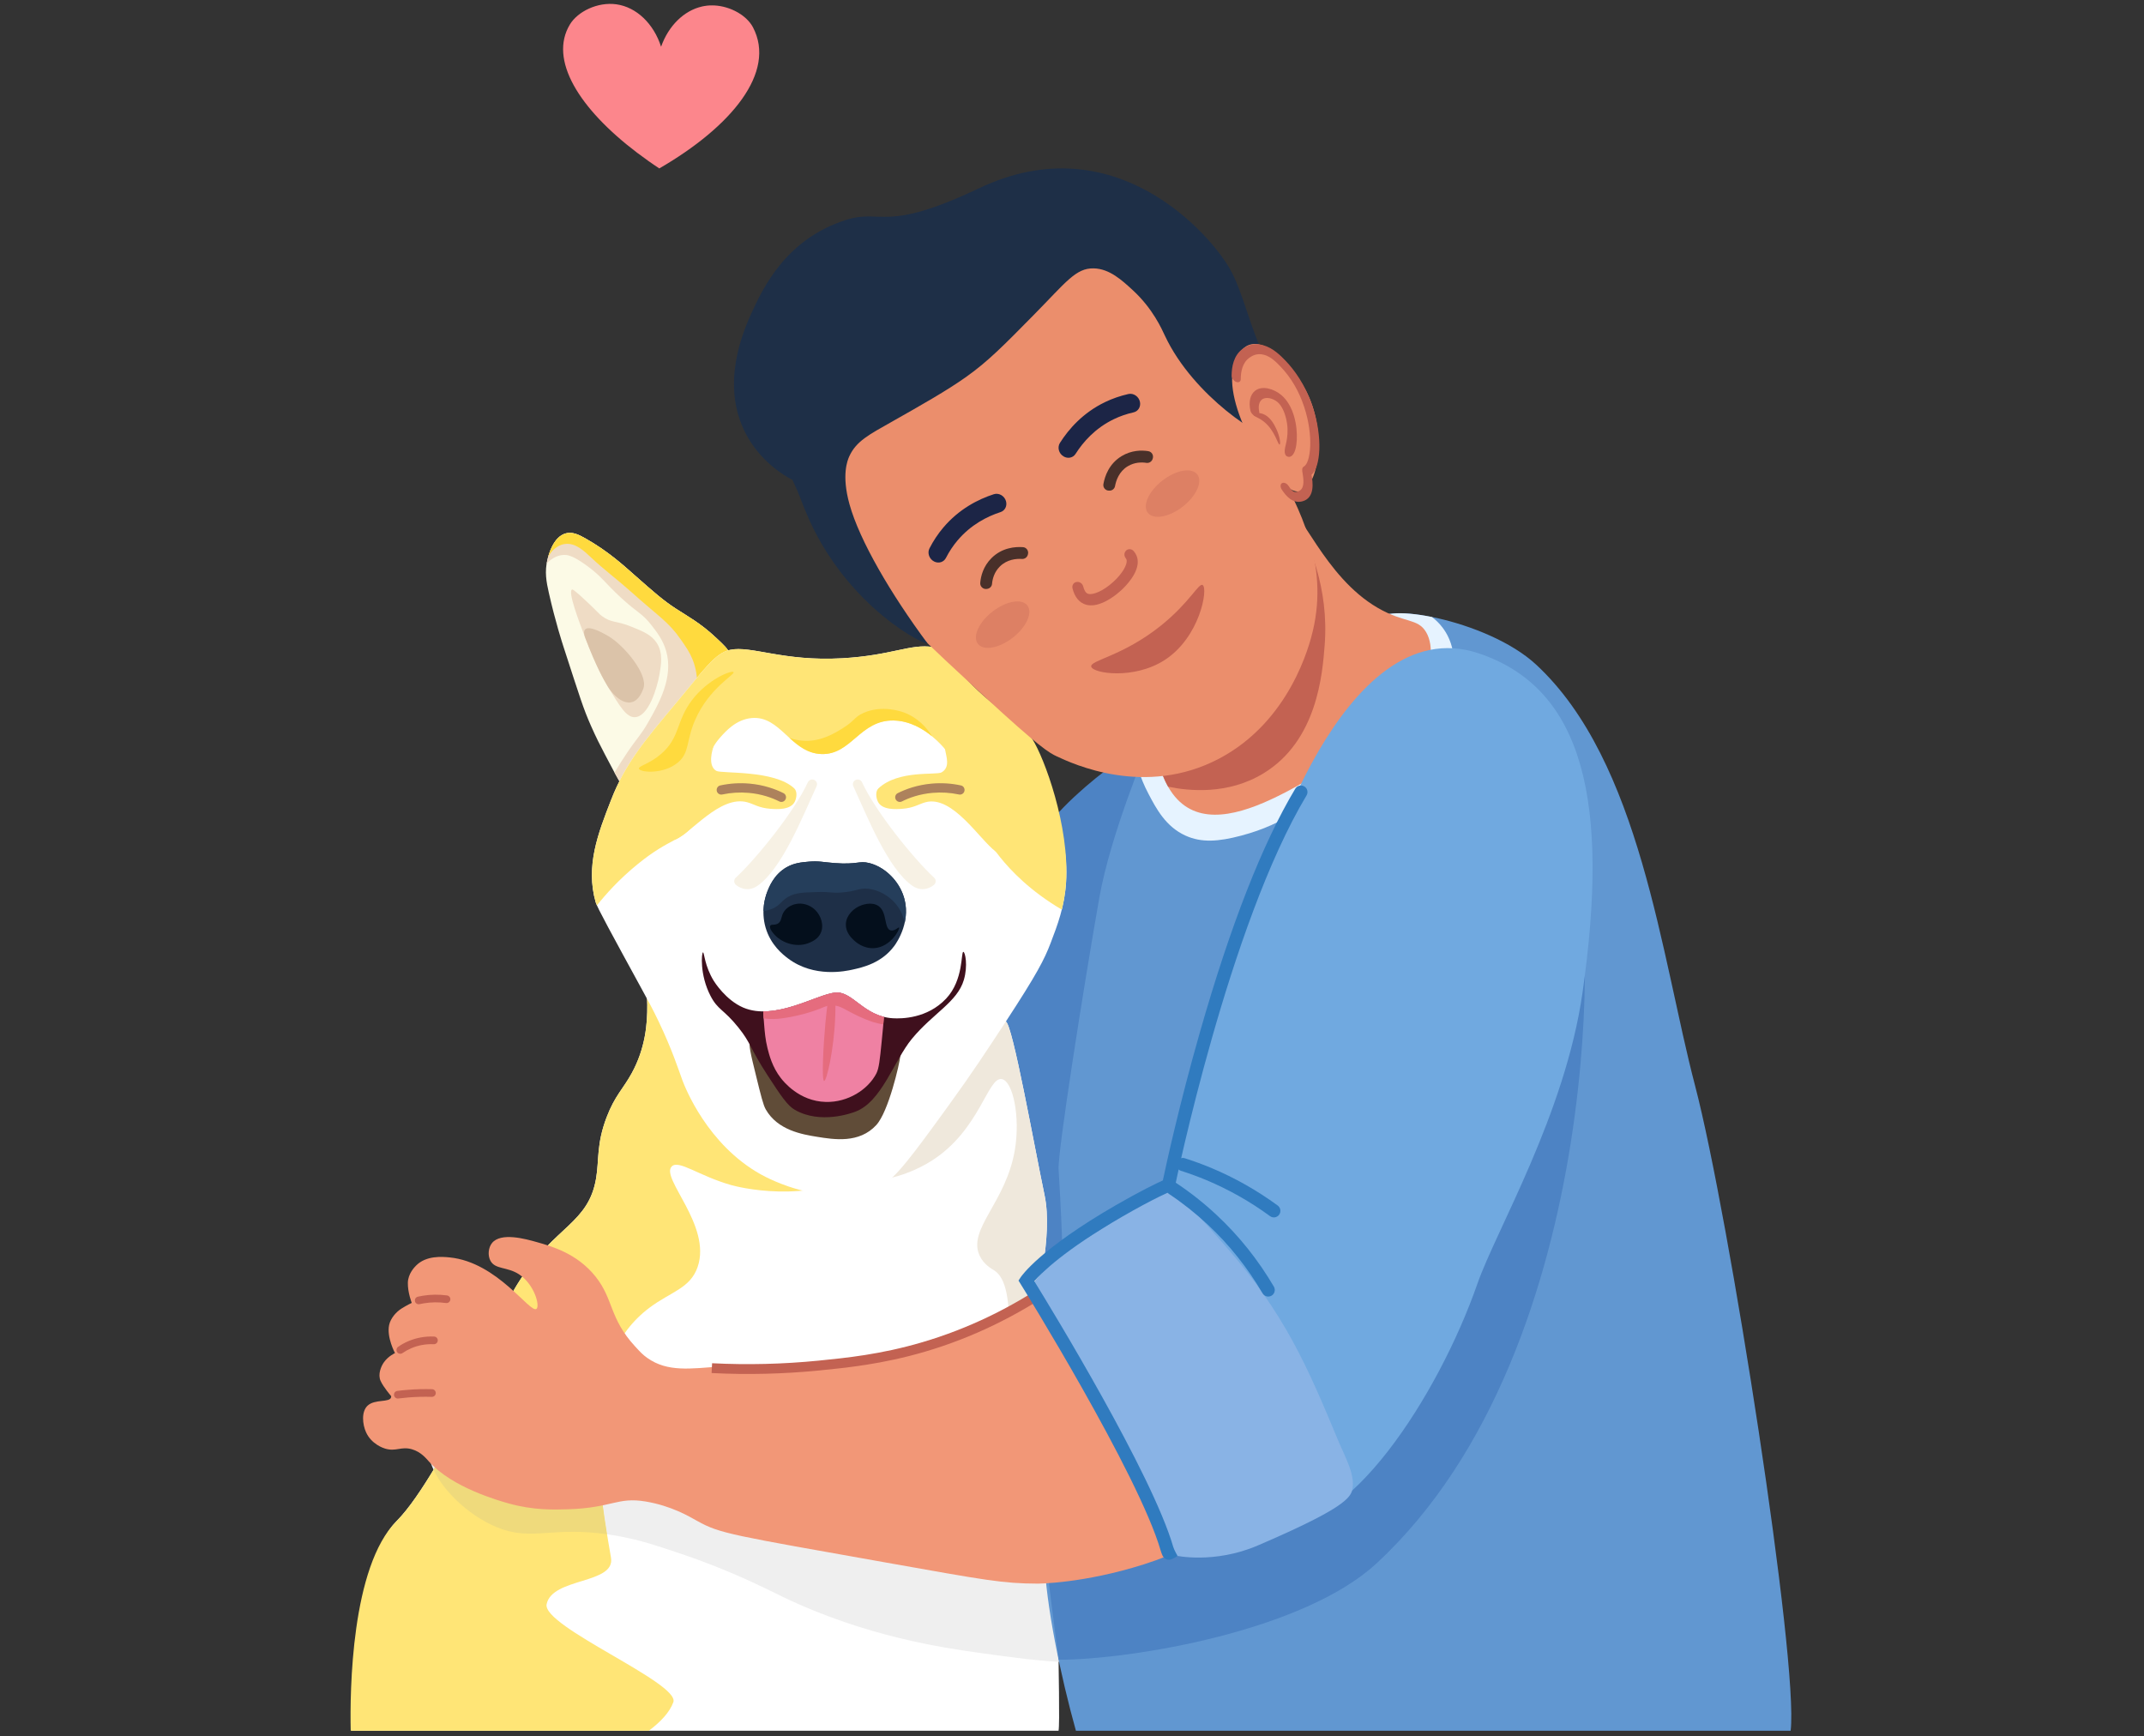 <svg xmlns="http://www.w3.org/2000/svg" xmlns:xlink="http://www.w3.org/1999/xlink" width="368" viewBox="0 0 276 223.5" height="298" preserveAspectRatio="xMidYMid meet"><rect x="0" y="0" width="276" height="223.5" fill="#333333" stroke="none"/><defs><clipPath id="8ea5f7ff0a"><path d="M 45.035 125 L 137 125 L 137 223 L 45.035 223 Z M 45.035 125 "></path></clipPath><clipPath id="45a7d3a3bb"><path d="M 45.035 125 L 121 125 L 121 223 L 45.035 223 Z M 45.035 125 "></path></clipPath><clipPath id="185722bcd6"><path d="M 134.238 78.844 L 230.598 78.844 L 230.598 222.773 L 134.238 222.773 Z M 134.238 78.844 "></path></clipPath></defs><g id="a54f3267b1"><path style=" stroke:none;fill-rule:nonzero;fill:#4d83c4;fill-opacity:1;" d="M 150.477 96.688 C 146.84 94.898 140.848 100.266 138.836 102.07 C 131.957 108.23 126.426 117.285 119.676 142.258 C 112.484 168.859 114.676 173.703 116.809 176.348 C 120.359 180.75 127.223 183.379 133.285 182.09 C 157.625 176.914 154.48 111.707 153.344 102.609 C 153.043 100.203 152.375 97.617 150.477 96.688 "></path><g clip-rule="nonzero" clip-path="url(#8ea5f7ff0a)"><path style=" stroke:none;fill-rule:nonzero;fill:#ffffff;fill-opacity:1;" d="M 136.551 191.336 C 136.871 189.344 128.195 186.246 129.988 180.906 C 132.082 174.656 133.129 171.48 133.23 168.992 C 133.297 167.312 135.598 159.203 134.469 153.848 C 133.09 147.285 130.367 131.926 129.484 131.488 C 127.145 130.324 123.527 136.027 119.344 141.73 C 115.441 147.055 111.043 152.379 106.738 152.117 C 93.754 151.32 86.066 124.336 83.496 125.125 C 82.434 125.449 84.82 131.742 81.332 138.121 C 80.219 140.16 79.156 141.016 78.09 143.809 C 76.77 147.273 77.137 149.293 76.738 151.66 C 75.77 157.441 71.512 157.793 67.008 164.66 C 62.621 171.348 65.516 172.773 60.793 180.633 C 57.953 185.359 54.254 192.578 51.039 195.801 C 46.652 200.207 45.504 213.578 45.262 222.773 L 136.27 222.773 L 136.27 222.77 C 136.602 220.852 135.648 196.941 136.551 191.336 "></path></g><path style=" stroke:none;fill-rule:nonzero;fill:#efe8dc;fill-opacity:1;" d="M 129.484 131.488 C 125.633 129.578 118.324 146.25 110.734 150.926 C 110.727 151.078 110.754 151.219 110.828 151.34 C 111.555 152.547 116.242 151.738 119.902 149.426 C 126.172 145.465 127.152 138.531 128.977 138.898 C 130.41 139.188 131.352 143.762 130.648 147.988 C 129.512 154.805 124.508 158.215 126.113 161.629 C 126.66 162.797 127.684 163.324 128.02 163.543 C 130.789 165.328 131.18 174.621 124.238 202.375 C 126.477 201.352 127.855 200.156 128.094 198.777 C 128.43 196.859 126.648 194.094 127.555 188.488 C 127.875 186.496 128.195 186.246 129.988 180.906 C 132.082 174.656 133.129 171.48 133.23 168.992 C 133.297 167.312 135.598 159.203 134.469 153.848 C 133.09 147.285 130.367 131.926 129.484 131.488 "></path><path style=" stroke:none;fill-rule:nonzero;fill:#fcfae6;fill-opacity:1;" d="M 92.102 82.02 C 90.125 80.176 88.555 79.355 86.969 78.32 C 85.348 77.262 84.148 76.199 81.742 74.078 C 80.34 72.84 78.336 70.98 75.344 69.293 C 74.516 68.828 73.695 68.418 72.82 68.66 C 71.199 69.113 70.609 71.477 70.48 72 C 70.082 73.59 70.336 74.906 70.66 76.336 C 71.488 80.016 72.391 82.793 72.551 83.285 C 74.738 90.016 75.074 91.141 76.062 93.395 C 76.754 94.961 77.246 95.906 77.867 97.098 C 79.719 100.633 80.641 102.398 81.469 102.512 C 83.312 102.762 83.895 98.512 88.59 92.492 C 91.742 88.445 94.617 86.348 93.906 84.098 C 93.727 83.539 93.188 83.031 92.102 82.02 "></path><path style=" stroke:none;fill-rule:nonzero;fill:#efdcc5;fill-opacity:1;" d="M 81.289 80.668 C 79.289 79.855 78.734 80.211 77.508 79.312 C 77.062 78.988 77.133 78.941 75.613 77.508 C 73.84 75.832 73.695 75.852 73.633 75.883 C 73.078 76.172 74.543 80.012 75.344 82.113 C 76.75 85.793 77.707 87.473 78.227 88.34 C 79.82 90.98 80.652 92.359 81.742 92.312 C 83.48 92.234 84.586 88.586 84.895 86.805 C 85.113 85.547 85.379 84.039 84.535 82.742 C 83.859 81.707 82.781 81.27 81.289 80.668 "></path><g clip-rule="nonzero" clip-path="url(#45a7d3a3bb)"><path style=" stroke:none;fill-rule:nonzero;fill:#ffe576;fill-opacity:1;" d="M 86.68 219.098 C 87.57 216.625 69.785 209.367 70.367 206.488 C 71.074 203.016 79.254 203.93 78.652 200.484 C 76.613 188.777 74.68 175.039 83.605 168.324 C 86.359 166.254 88.867 165.84 89.812 163.062 C 91.633 157.734 85.008 151.652 86.469 150.145 C 87.359 149.23 89.914 151.336 94.113 152.535 C 94.672 152.695 103.98 155.215 111.785 150.621 C 115.641 148.352 120.078 143.785 120.781 139.75 C 116.539 145.641 111.582 152.414 106.738 152.117 C 93.754 151.32 86.066 124.336 83.496 125.125 C 82.434 125.449 84.82 131.742 81.332 138.121 C 80.219 140.16 79.156 141.016 78.09 143.809 C 76.77 147.273 77.137 149.293 76.738 151.66 C 75.77 157.441 71.512 157.793 67.008 164.66 C 62.621 171.348 65.516 172.773 60.793 180.633 C 57.953 185.359 54.254 192.578 51.039 195.801 C 45.215 201.652 45.031 217.617 45.148 222.773 L 83.523 222.773 C 85.02 221.648 86.203 220.414 86.68 219.098 "></path></g><path style=" stroke:none;fill-rule:nonzero;fill:#efdcc5;fill-opacity:1;" d="M 92.102 82.02 C 90.125 80.176 88.555 79.355 86.969 78.32 C 85.348 77.262 84.148 76.199 81.742 74.078 C 80.34 72.84 78.336 70.98 75.344 69.293 C 74.516 68.828 73.695 68.418 72.82 68.66 C 71.199 69.113 70.609 71.477 70.48 72 C 70.434 72.184 70.398 72.359 70.367 72.535 C 70.875 72.016 71.578 71.508 72.461 71.434 C 73.059 71.383 73.758 71.531 75.406 72.711 C 77.469 74.188 77.836 75 79.941 76.938 C 82.113 78.93 82.641 78.906 83.844 80.445 C 84.559 81.363 85.348 82.375 85.754 83.793 C 86.727 87.195 84.824 90.543 83.445 92.965 C 82.516 94.602 82.145 94.801 80.738 96.875 C 80.133 97.77 79.59 98.629 79.109 99.445 C 80.18 101.422 80.852 102.426 81.469 102.512 C 83.312 102.762 83.895 98.512 88.59 92.492 C 91.742 88.445 94.617 86.348 93.906 84.098 C 93.727 83.539 93.188 83.031 92.102 82.02 "></path><path style=" stroke:none;fill-rule:nonzero;fill:#f0f0f0;fill-opacity:1;" d="M 138.949 213.992 C 138.086 213.992 137.191 213.961 136.273 213.906 C 136.152 205.898 135.973 194.906 136.551 191.336 C 136.645 190.758 135.969 190.078 135.016 189.281 C 143.781 194.52 150.172 206.566 147.594 211.145 C 146.379 213.301 143.051 213.992 138.949 213.992 "></path><path style=" stroke:none;fill-rule:nonzero;fill:#efefef;fill-opacity:1;" d="M 136.273 213.906 C 132.84 213.703 129.102 213.176 125.711 212.695 C 121.711 212.133 111.398 210.676 100.73 205.52 C 98.484 204.434 93.992 202.105 87.367 199.895 C 84.348 198.883 82.473 198.258 79.816 197.758 C 79.234 197.648 78.676 197.559 78.145 197.484 C 77.172 191.488 76.453 185.172 77.336 179.676 C 78.371 179.652 79.426 179.641 80.504 179.641 C 96.129 179.641 115.492 182.129 127.883 186.242 C 127.004 190.758 125.809 196.094 124.238 202.375 C 126.477 201.352 127.855 200.156 128.094 198.777 C 128.43 196.859 126.648 194.094 127.555 188.488 C 127.695 187.621 127.832 187.082 128.094 186.312 C 129.918 186.926 131.586 187.574 133.07 188.254 C 133.73 188.559 134.379 188.902 135.016 189.281 C 135.969 190.078 136.645 190.758 136.551 191.336 C 135.973 194.906 136.152 205.898 136.273 213.906 "></path><path style=" stroke:none;fill-rule:nonzero;fill:#e2dcd2;fill-opacity:1;" d="M 124.238 202.375 C 125.809 196.094 127.004 190.758 127.883 186.242 C 127.953 186.266 128.023 186.289 128.094 186.312 C 127.832 187.082 127.695 187.621 127.555 188.488 C 126.648 194.094 128.43 196.859 128.094 198.777 C 127.855 200.156 126.477 201.352 124.238 202.375 "></path><path style=" stroke:none;fill-rule:nonzero;fill:#f0f0f0;fill-opacity:1;" d="M 55.812 189.184 C 55.273 188.039 55.039 186.918 55.223 185.926 C 55.527 184.281 57.238 182.984 59.98 182.008 C 58.691 184.223 57.27 186.785 55.812 189.184 "></path><path style=" stroke:none;fill-rule:nonzero;fill:#efda7c;fill-opacity:1;" d="M 78.145 197.484 C 76.445 197.242 75.004 197.168 73.746 197.168 C 72.641 197.168 71.676 197.227 70.781 197.285 C 69.891 197.344 69.07 197.402 68.27 197.402 C 67.051 197.402 65.871 197.266 64.52 196.789 C 60.941 195.531 57.27 192.277 55.812 189.184 C 57.27 186.785 58.691 184.223 59.98 182.008 C 63.973 180.59 70.145 179.844 77.336 179.676 C 76.453 185.172 77.172 191.488 78.145 197.484 "></path><path style=" stroke:none;fill-rule:nonzero;fill:#ffda3e;fill-opacity:1;" d="M 92.102 82.02 C 90.125 80.176 88.555 79.355 86.969 78.32 C 85.348 77.262 84.148 76.199 81.742 74.078 C 80.34 72.84 78.336 70.98 75.344 69.293 C 74.516 68.828 73.695 68.418 72.82 68.66 C 71.375 69.062 70.75 70.98 70.539 71.766 C 70.75 71.324 71.023 70.938 71.379 70.648 C 71.574 70.488 72.047 70.105 72.73 70.016 C 74.105 69.836 75.258 70.973 76.156 71.82 C 77.738 73.312 79.492 74.613 81.113 76.062 C 84.926 79.484 86.031 79.992 87.688 82.383 C 88.297 83.258 88.766 83.934 89.129 84.82 C 90.094 87.152 89.805 89.66 89.145 91.793 C 92.07 88.199 94.574 86.211 93.906 84.098 C 93.727 83.539 93.188 83.031 92.102 82.02 "></path><g clip-rule="nonzero" clip-path="url(#185722bcd6)"><path style=" stroke:none;fill-rule:nonzero;fill:#6197d1;fill-opacity:1;" d="M 218.207 139.734 C 213.84 123.074 211.191 98.02 197.758 85.555 C 191.422 79.676 176.875 77.23 177.414 80.191 C 178.246 84.812 173.719 86.035 172.836 86.863 C 171.266 88.336 170.395 88.613 167.82 90.211 C 163.949 92.617 161.48 94.742 157.434 98.227 C 152.559 102.426 150.395 92.203 147.75 96.012 C 147.75 96.012 142.957 107.391 141.523 115.523 C 139.441 127.34 136.141 148.359 136.273 150.504 C 138.492 186.613 133.785 179.91 134.434 200.484 C 134.625 206.566 136.535 215.719 138.504 222.773 L 230.512 222.773 C 231.57 213.938 222.578 156.402 218.207 139.734 "></path></g><path style=" stroke:none;fill-rule:nonzero;fill:#e6f3ff;fill-opacity:1;" d="M 184.336 79.418 C 180.293 78.598 177.156 78.789 177.414 80.191 C 178.246 84.812 173.719 86.035 172.836 86.863 C 171.266 88.336 170.395 88.613 167.82 90.211 C 163.949 92.617 161.48 94.742 157.434 98.227 C 152.559 102.426 150.395 92.203 147.75 96.012 C 147.75 96.012 147.254 97.188 146.535 99.051 C 146.863 100.074 147.285 101.121 147.844 102.176 C 148.844 104.082 150.062 106.398 152.617 107.559 C 154.656 108.484 156.824 108.344 159.781 107.559 C 165.488 106.039 168.098 103.711 177.93 97.035 C 183.656 93.145 185.5 92.078 186.527 89.258 C 186.73 88.695 188.297 84.18 185.691 80.766 C 185.305 80.258 184.848 79.805 184.336 79.418 "></path><path style=" stroke:none;fill-rule:nonzero;fill:#eb8e6c;fill-opacity:1;" d="M 177.375 78.25 C 170.383 74.219 167.355 65.004 165.605 65.449 C 164.32 65.773 167.023 71.383 165.91 76.816 C 163.844 86.914 148.164 96.02 149.711 99.879 C 154.387 111.508 168.617 99.535 174.984 96.672 C 181.766 93.621 185.797 85.105 183.582 81.359 C 182.512 79.555 180.801 80.23 177.375 78.25 "></path><path style=" stroke:none;fill-rule:nonzero;fill:#4d83c4;fill-opacity:1;" d="M 202.84 113.801 C 198.723 113.609 200.957 148.293 179.082 175.156 C 170.254 186 164.047 193.621 153.676 195.535 C 151.066 196.02 147.816 196.207 144.785 196.855 C 144.887 198.008 134.324 194.832 134.371 196.242 C 134.543 201.324 136.09 211.773 136.277 213.637 C 145.559 213.621 167.742 209.988 177.199 201.234 C 207.543 173.141 205.027 113.902 202.84 113.801 "></path><path style=" stroke:none;fill-rule:nonzero;fill:#c36252;fill-opacity:1;" d="M 165.605 65.449 C 164.32 65.773 167.023 71.383 165.91 76.816 C 163.844 86.914 148.164 96.02 149.711 99.879 C 149.914 100.383 150.137 100.84 150.371 101.258 C 153.051 101.82 158.074 102.328 162.648 99.543 C 169.578 95.328 170.242 86.734 170.527 83.039 C 171.09 75.77 168.586 69.688 166.113 65.551 C 165.93 65.449 165.766 65.41 165.605 65.449 "></path><path style=" stroke:none;fill-rule:nonzero;fill:#ffffff;fill-opacity:1;" d="M 125.699 89.965 C 122.191 85.273 122.137 83.609 120.113 83.285 C 117.215 82.824 114.871 84.359 108.402 84.73 C 100.832 85.16 96.684 83.066 93.984 83.645 C 92.047 84.062 90.535 86.305 87.316 90.145 C 82.91 95.398 80.492 98.281 78.668 102.961 C 77.004 107.227 75.348 111.461 76.684 116.141 C 76.871 116.805 78.793 120.312 82.629 127.336 C 83.43 128.801 84.027 129.883 84.793 131.488 C 86.566 135.203 87.391 137.824 87.855 139.07 C 88.176 139.926 91.047 147.324 97.949 151.164 C 98.816 151.648 106.699 155.895 113.445 152.609 C 115.254 151.727 117.559 148.582 122.094 142.32 C 125.176 138.07 127 135.281 129.484 131.488 C 133.492 125.355 134.434 123.516 135.25 121.379 C 136.141 119.047 137.027 116.727 137.234 113.613 C 137.711 106.328 134.055 100.621 132.547 98.27 C 130.422 94.949 130.152 95.926 125.699 89.965 "></path><path style=" stroke:none;fill-rule:nonzero;fill:#604c38;fill-opacity:1;" d="M 113.676 134.312 C 112.023 133.66 110.66 140.172 106.898 140.812 C 102.332 141.598 97.656 133.121 96.59 134.059 C 96.305 134.305 96.652 135.734 97.355 138.582 C 97.953 141.016 98.254 142.234 98.574 142.793 C 100.109 145.496 103.312 146.02 105.16 146.32 C 107.348 146.676 110.605 147.207 112.805 144.812 C 114.387 143.09 115.805 136.895 115.898 135.938 C 116.059 134.297 114.82 134.758 113.676 134.312 "></path><path style=" stroke:none;fill-rule:nonzero;fill:#1e2f47;fill-opacity:1;" d="M 111.891 111.086 C 110.543 110.754 110.41 111.324 107.387 111.086 C 105.938 110.973 105.391 110.797 104.141 110.906 C 103.156 110.992 102.23 111.074 101.258 111.629 C 99.602 112.574 98.977 114.234 98.734 114.879 C 98.535 115.41 97.93 117.223 98.555 119.391 C 99.211 121.648 100.793 122.875 101.438 123.363 C 104.809 125.902 108.906 124.988 109.73 124.809 C 111.086 124.508 113.492 123.969 115.137 121.738 C 115.395 121.383 117.508 118.406 116.215 115.059 C 115.453 113.086 113.727 111.543 111.891 111.086 "></path><path style=" stroke:none;fill-rule:nonzero;fill:#253e5b;fill-opacity:1;" d="M 111.891 111.086 C 110.543 110.754 110.41 111.324 107.387 111.086 C 105.938 110.973 105.391 110.797 104.141 110.906 C 103.156 110.992 102.23 111.074 101.258 111.629 C 99.602 112.574 98.977 114.234 98.734 114.879 C 98.605 115.219 98.309 116.098 98.281 117.262 C 98.676 117.215 99.098 117.117 99.516 116.926 C 100.5 116.477 100.52 115.969 101.5 115.418 C 102.414 114.906 103.332 114.879 105.164 114.82 C 106.957 114.758 106.91 114.977 108.285 114.879 C 110.297 114.738 110.551 114.266 111.77 114.398 C 113.379 114.566 114.523 115.547 114.895 115.898 C 115.797 116.754 116.25 117.789 116.473 118.734 C 116.703 117.664 116.73 116.391 116.215 115.059 C 115.453 113.086 113.727 111.543 111.891 111.086 "></path><path style=" stroke:none;fill-rule:nonzero;fill:#040f1c;fill-opacity:1;" d="M 102.34 116.383 C 102.195 116.418 101.434 116.617 100.961 117.285 C 100.492 117.941 100.684 118.512 100.18 118.852 C 99.738 119.145 99.297 118.91 99.156 119.152 C 98.977 119.457 99.496 120.156 99.996 120.594 C 101 121.473 102.742 122.008 104.262 121.316 C 104.617 121.156 105.301 120.848 105.645 120.113 C 106.117 119.102 105.688 117.836 104.922 117.105 C 104.27 116.477 103.27 116.141 102.34 116.383 "></path><path style=" stroke:none;fill-rule:nonzero;fill:#040f1c;fill-opacity:1;" d="M 114.652 119.754 C 113.766 119.5 114.25 117.438 113.094 116.621 C 112.273 116.051 110.992 116.352 110.207 116.863 C 110.035 116.977 108.918 117.707 108.887 118.973 C 108.863 120.008 109.582 120.703 109.91 121.016 C 110.098 121.199 111.117 122.141 112.551 122.039 C 114.688 121.891 115.883 119.562 115.734 119.391 C 115.652 119.297 115.168 119.898 114.652 119.754 "></path><path style=" stroke:none;fill-rule:nonzero;fill:#3f101d;fill-opacity:1;" d="M 124.016 122.52 C 123.684 122.488 124.074 126.121 121.793 128.539 C 119.359 131.125 116.027 131.129 114.945 131.066 C 111.199 130.844 109.781 127.574 107.559 127.758 C 105.176 127.949 99.797 131.457 95.664 129.684 C 93.438 128.723 91.984 126.418 91.883 126.25 C 90.707 124.348 90.652 122.555 90.5 122.582 C 90.309 122.613 90.055 125.461 91.461 128.176 C 92.422 130.035 93.141 129.863 95.066 132.27 C 96.715 134.328 96.453 134.785 98.848 138.469 C 100.512 141.02 101.359 142.305 102.332 142.859 C 105.637 144.746 109.645 143.262 110.082 143.102 C 113.512 141.836 115.086 136.496 117.391 133.711 C 120.09 130.434 123.242 128.977 124.078 126.129 C 124.621 124.285 124.25 122.543 124.016 122.52 "></path><path style=" stroke:none;fill-rule:nonzero;fill:#ef81a3;fill-opacity:1;" d="M 107.559 127.758 C 105.652 127.91 101.824 130.188 98.25 130.18 C 98.266 130.602 98.312 131.16 98.371 131.91 C 98.441 132.785 98.523 133.812 98.801 134.918 C 99.008 135.738 99.41 137.352 100.523 138.77 C 100.848 139.184 102.863 141.75 106.301 141.836 C 109.141 141.91 111.742 140.254 112.816 138.168 C 113.152 137.516 113.27 136.379 113.492 134.137 C 113.625 132.797 113.73 131.727 113.789 130.887 C 110.879 130.164 109.535 127.594 107.559 127.758 "></path><path style=" stroke:none;fill-rule:nonzero;fill:#ffe576;fill-opacity:1;" d="M 126.684 89.609 C 122.289 85.742 122.137 83.609 120.113 83.285 C 117.215 82.824 114.871 84.359 108.402 84.73 C 100.832 85.16 96.684 83.066 93.984 83.645 C 92.047 84.062 90.535 86.305 87.316 90.145 C 82.91 95.398 80.492 98.281 78.668 102.961 C 77.004 107.227 75.348 111.461 76.684 116.141 C 76.707 116.227 76.762 116.359 76.844 116.539 C 77.988 115.09 79.695 113.18 82.066 111.246 C 86.352 107.754 87.742 108.324 89.398 106 C 92.238 102.023 89.402 98.625 92.734 94.895 C 93.449 94.094 94.77 92.617 96.734 92.426 C 100.496 92.062 101.781 96.91 105.73 97.055 C 109.598 97.199 110.695 92.641 115.062 92.738 C 118.367 92.809 120.801 95.477 121.398 96.129 C 123.496 98.43 122.812 99.836 125.062 104.457 C 126.613 107.645 128.309 109.793 128.73 110.32 C 130.156 112.094 132.637 114.699 136.688 117.082 C 136.949 116.02 137.148 114.883 137.234 113.613 C 137.711 106.328 134.414 97.512 132.91 95.16 C 130.781 91.844 130.129 92.648 126.684 89.609 "></path><path style=" stroke:none;fill-rule:nonzero;fill:#dbc3a9;fill-opacity:1;" d="M 78.352 81.902 C 75.305 80.105 74.891 80.93 75.344 82.113 C 76.75 85.793 77.707 87.473 78.227 88.34 C 79.352 90.203 81.695 91.793 82.828 88.602 C 83.469 86.793 80.309 83.055 78.352 81.902 "></path><path style=" stroke:none;fill-rule:nonzero;fill:#ffda3e;fill-opacity:1;" d="M 116.32 91.691 C 115.984 91.566 113.512 90.707 111.145 91.77 C 109.945 92.309 110.062 92.766 108.441 93.762 C 107.406 94.398 105.766 95.402 103.664 95.359 C 102.914 95.34 102.234 95.191 101.633 94.98 C 102.777 96.02 103.996 96.992 105.73 97.055 C 109.598 97.199 110.695 92.641 115.062 92.738 C 117.125 92.781 118.848 93.836 119.996 94.781 C 119.27 93.609 118.113 92.344 116.32 91.691 "></path><path style=" stroke:none;fill-rule:nonzero;fill:#ffda3e;fill-opacity:1;" d="M 89.098 90.094 C 87.008 92.824 87.578 94.902 85.117 97.035 C 83.586 98.355 82.156 98.598 82.25 98.945 C 82.387 99.434 85.402 99.707 87.266 98.148 C 88.809 96.863 88.297 95.379 89.496 92.648 C 91.293 88.539 94.668 86.805 94.43 86.508 C 94.215 86.238 91.188 87.367 89.098 90.094 "></path><path style=" stroke:none;fill-rule:nonzero;fill:#f7f1e4;fill-opacity:1;" d="M 104.785 100.375 C 104.477 100.254 104.133 100.398 103.996 100.695 C 102.285 104.414 97.398 110.496 94.715 112.973 C 94.473 113.195 94.449 113.566 94.664 113.82 C 94.895 114.086 96.137 114.957 97.484 114.035 C 100.648 111.875 103.324 105.109 105.121 101.199 C 105.27 100.883 105.113 100.508 104.785 100.375 "></path><path style=" stroke:none;fill-rule:nonzero;fill:#f7f1e4;fill-opacity:1;" d="M 110.973 100.695 C 110.836 100.398 110.492 100.254 110.184 100.375 C 109.855 100.508 109.703 100.883 109.848 101.199 C 111.645 105.109 114.32 111.875 117.484 114.035 C 118.836 114.957 120.078 114.086 120.305 113.82 C 120.52 113.566 120.496 113.195 120.254 112.973 C 117.57 110.496 112.684 104.414 110.973 100.695 "></path><path style=" stroke:none;fill-rule:nonzero;fill:#ffe576;fill-opacity:1;" d="M 92.207 99.219 C 91.051 98.547 91.723 96.434 91.859 96.086 C 92.324 94.887 85.188 108.773 86.965 108.055 C 88.918 107.262 92.711 102.316 96.188 103.262 C 97.047 103.492 97.691 103.996 99.172 104.105 C 99.965 104.164 101.785 104.297 102.324 103.168 C 102.566 102.656 102.648 101.855 102.242 101.473 C 99.672 99.066 92.875 99.609 92.207 99.219 "></path><path style=" stroke:none;fill-rule:nonzero;fill:#ffe576;fill-opacity:1;" d="M 121.648 96.414 C 121.812 97.398 122.363 98.746 121.207 99.418 C 120.539 99.809 115.656 99.066 113.086 101.473 C 112.68 101.855 112.762 102.656 113.004 103.168 C 113.539 104.297 115.363 104.164 116.156 104.105 C 117.637 103.996 118.281 103.492 119.141 103.262 C 122.617 102.316 126.113 108.082 128.184 109.613 C 129.723 110.754 121.066 92.941 121.648 96.414 "></path><path style=" stroke:none;fill-rule:nonzero;fill:#ad825c;fill-opacity:1;" d="M 100.863 102.09 C 99.828 101.574 98.344 101.027 96.496 100.863 C 95.223 100.75 93.957 100.828 92.719 101.098 C 92.391 101.168 92.191 101.504 92.277 101.832 L 92.277 101.836 C 92.359 102.145 92.672 102.332 92.984 102.262 C 94.102 102.023 95.242 101.953 96.391 102.055 C 98.062 102.203 99.398 102.691 100.328 103.16 C 100.609 103.301 100.949 103.191 101.105 102.922 L 101.109 102.914 C 101.277 102.617 101.164 102.242 100.863 102.09 "></path><path style=" stroke:none;fill-rule:nonzero;fill:#ad825c;fill-opacity:1;" d="M 123.707 101.098 C 122.469 100.828 121.203 100.75 119.93 100.863 C 118.082 101.027 116.598 101.574 115.566 102.09 C 115.262 102.242 115.148 102.617 115.316 102.914 L 115.32 102.922 C 115.477 103.191 115.816 103.301 116.098 103.16 C 117.027 102.691 118.363 102.203 120.035 102.055 C 121.184 101.953 122.324 102.023 123.441 102.262 C 123.754 102.332 124.066 102.145 124.148 101.836 L 124.148 101.832 C 124.238 101.504 124.035 101.168 123.707 101.098 "></path><path style=" stroke:none;fill-rule:nonzero;fill:#e56c7e;fill-opacity:1;" d="M 107.559 127.758 C 105.652 127.91 101.824 130.188 98.25 130.18 C 98.262 130.434 98.281 130.734 98.305 131.09 C 99.258 131.207 100.043 131.164 100.641 131.082 C 103.68 130.676 105.812 129.727 105.812 129.727 C 106.055 129.621 106.453 129.438 107.008 129.41 C 107.934 129.363 108.566 129.801 109.477 130.285 C 110.781 130.988 111.926 131.406 112.418 131.562 C 112.77 131.672 113.199 131.781 113.711 131.855 C 113.742 131.504 113.77 131.18 113.789 130.887 C 110.879 130.164 109.535 127.594 107.559 127.758 "></path><path style=" stroke:none;fill-rule:nonzero;fill:#eb8e6c;fill-opacity:1;" d="M 154.168 45.027 C 152.168 40.762 151.395 37.555 147.789 34.598 C 146.688 33.688 143.715 31.312 139.473 30.922 C 137.48 30.738 132.82 30.77 123.051 38.035 C 113.871 44.863 103.16 52.824 103.512 61.824 C 103.629 64.707 106.258 67.926 111.523 74.363 C 115.574 79.32 119.332 82.816 126.684 89.609 C 133.879 96.262 135.105 96.918 136.039 97.355 C 138.066 98.301 147.391 102.668 156.922 97.656 C 166.039 92.859 168.578 83.051 169.02 81.141 C 171.039 72.465 167.336 65.559 164.07 59.473 C 160.074 52.02 157.969 53.145 154.168 45.027 "></path><path style=" stroke:none;fill-rule:nonzero;fill:#c36252;fill-opacity:1;" d="M 145.945 70.938 C 145.621 70.562 145.051 70.617 144.84 71.031 L 144.809 71.094 C 144.688 71.34 144.742 71.641 144.926 71.867 C 145.02 71.988 145.035 72.082 145.039 72.125 C 145.113 72.66 144.539 73.789 143.297 74.914 C 141.973 76.117 140.688 76.594 140.105 76.441 C 139.742 76.348 139.547 75.902 139.445 75.488 C 139.359 75.145 139.051 74.895 138.711 74.902 L 138.656 74.906 C 138.238 74.918 137.961 75.312 138.066 75.734 C 138.348 76.875 138.965 77.613 139.848 77.844 C 141.219 78.199 142.793 77.219 143.699 76.516 C 143.949 76.32 144.152 76.145 144.281 76.027 C 144.848 75.516 146.68 73.707 146.445 72.023 C 146.402 71.711 146.273 71.32 145.945 70.938 "></path><path style=" stroke:none;fill-rule:nonzero;fill:#1c2546;fill-opacity:1;" d="M 145.262 50.715 C 144.207 50.953 143.191 51.305 142.234 51.766 C 139.414 53.133 137.586 55.211 136.449 57.004 C 136.086 57.578 136.297 58.379 136.91 58.742 L 136.914 58.746 C 137.461 59.074 138.137 58.934 138.461 58.418 C 139.43 56.891 140.98 55.117 143.371 53.961 C 144.176 53.57 145.031 53.277 145.922 53.078 C 146.512 52.945 146.871 52.367 146.75 51.742 C 146.613 51.043 145.922 50.566 145.262 50.715 "></path><path style=" stroke:none;fill-rule:nonzero;fill:#1c2546;fill-opacity:1;" d="M 129.5 64.496 C 129.297 63.809 128.578 63.406 127.934 63.613 C 125.918 64.266 123.453 65.516 121.426 67.914 C 120.738 68.727 120.145 69.621 119.652 70.586 C 119.344 71.191 119.633 71.977 120.273 72.285 C 120.844 72.562 121.492 72.355 121.77 71.816 C 122.184 71.004 122.684 70.25 123.262 69.566 C 124.98 67.535 127.078 66.473 128.801 65.914 C 129.375 65.73 129.68 65.113 129.5 64.496 "></path><path style=" stroke:none;fill-rule:nonzero;fill:#dd8064;fill-opacity:1;" d="M 127.77 78.715 C 126.008 80.078 125.164 81.941 125.887 82.871 C 126.605 83.801 128.613 83.449 130.371 82.082 C 132.133 80.719 132.973 78.855 132.254 77.93 C 131.535 77 129.527 77.352 127.77 78.715 "></path><path style=" stroke:none;fill-rule:nonzero;fill:#dd8064;fill-opacity:1;" d="M 149.641 61.852 C 147.883 63.215 147.039 65.074 147.758 66.004 C 148.477 66.934 150.488 66.582 152.246 65.219 C 154.004 63.852 154.848 61.992 154.129 61.062 C 153.41 60.133 151.402 60.484 149.641 61.852 "></path><path style=" stroke:none;fill-rule:nonzero;fill:#c36252;fill-opacity:1;" d="M 154.82 75.305 C 154.324 74.988 153.184 77.504 149.516 80.469 C 144.527 84.492 140.258 84.988 140.477 85.809 C 140.707 86.688 145.957 87.5 149.902 84.973 C 154.457 82.055 155.551 75.77 154.82 75.305 "></path><path style=" stroke:none;fill-rule:nonzero;fill:#1e2f47;fill-opacity:1;" d="M 158.316 34.594 C 155.75 30.102 143.461 15.953 126.055 24.223 C 113.789 30.047 113.617 26.812 108.887 28.316 C 101.188 30.766 98.219 37.062 96.723 40.336 C 89.523 56.059 102.012 61.758 102.012 61.758 C 103.078 64.07 102.938 63.941 103.695 65.793 C 108.887 78.453 119.895 83.48 119.352 82.75 C 114.688 76.453 110.656 69.605 109.352 64.891 C 108.32 61.168 109.086 59.281 109.32 58.758 C 110.215 56.781 111.859 55.953 114.855 54.258 C 118.707 52.078 121.871 50.289 124.359 48.527 C 127.18 46.527 129.156 44.516 133.109 40.504 C 137.219 36.336 138.48 34.488 140.793 34.543 C 142.836 34.586 144.453 36.086 145.859 37.383 C 148.418 39.75 149.551 42.336 149.969 43.227 C 153.664 51.105 162.777 56.766 163.578 56.062 C 163.949 55.738 167.312 53.867 162.727 45.668 C 161.082 42.73 160.039 37.609 158.316 34.594 "></path><path style=" stroke:none;fill-rule:nonzero;fill:#eb8e6c;fill-opacity:1;" d="M 161.605 44.277 C 159.137 44.207 158.676 47.812 158.652 48.004 C 158.027 53.445 164.137 63.156 167.055 63.27 C 169.676 63.371 171.023 55.566 168.004 50.078 C 166.738 47.781 163.98 44.348 161.605 44.277 "></path><path style=" stroke:none;fill-rule:nonzero;fill:#c36252;fill-opacity:1;" d="M 165.504 57.312 C 165.469 57.449 165.445 57.531 165.449 57.539 C 165.449 57.539 165.473 57.445 165.504 57.312 "></path><path style=" stroke:none;fill-rule:nonzero;fill:#c36252;fill-opacity:1;" d="M 164.918 50.824 C 163.977 50.043 162.484 49.59 161.574 50.293 C 160.938 50.781 160.723 51.738 160.965 52.844 C 161.051 53.246 161.457 53.594 161.793 53.562 C 162.051 53.539 162.168 53.293 162.102 52.988 C 161.953 52.297 162.078 51.711 162.457 51.422 C 162.969 51.027 163.887 51.277 164.441 51.738 C 165.043 52.238 165.5 53.266 165.688 54.547 C 165.82 55.461 165.715 56.293 165.605 56.848 C 165.688 56.492 165.742 56.25 165.598 56.883 C 165.57 57.031 165.539 57.156 165.516 57.258 C 165.496 57.344 165.477 57.438 165.449 57.543 C 165.141 58.934 165.98 58.816 166.051 58.793 C 166.727 58.598 166.898 57.383 166.938 56.625 C 167.031 54.805 166.559 52.191 164.918 50.824 "></path><path style=" stroke:none;fill-rule:nonzero;fill:#c36252;fill-opacity:1;" d="M 165.516 57.258 C 165.547 57.109 165.578 56.984 165.598 56.883 L 165.605 56.848 C 165.57 57 165.531 57.18 165.504 57.312 L 165.516 57.258 "></path><path style=" stroke:none;fill-rule:nonzero;fill:#c36252;fill-opacity:1;" d="M 168.625 61.254 L 168.629 61.25 Z M 168.977 52.34 C 168.023 49.469 166.562 47.551 165.508 46.449 C 164.91 45.828 163.918 44.793 162.602 44.43 C 161.207 44.043 160.332 44.652 160.004 44.879 C 158.777 45.73 158.551 47.293 158.551 48.34 C 158.551 48.691 158.852 49.082 159.195 49.18 C 159.492 49.266 159.727 49.102 159.723 48.793 C 159.723 47.949 159.898 46.695 160.859 46.031 C 161.129 45.844 161.766 45.402 162.727 45.668 C 163.629 45.914 164.344 46.664 164.867 47.211 C 166.191 48.59 167.207 50.32 167.883 52.355 C 169.137 56.137 168.727 59.582 167.84 60.059 C 167.566 60.207 167.621 60.547 167.688 60.938 C 167.867 62 167.914 63.02 167.055 63.27 L 167.051 63.27 C 166.625 63.395 166.379 63.316 165.887 62.559 C 165.684 62.242 165.332 62.07 165.086 62.164 C 164.809 62.27 164.773 62.66 165 63.008 C 165.574 63.895 166.453 64.879 167.703 64.516 C 169.328 64.047 168.977 61.953 168.844 61.164 L 168.836 61.109 C 169.992 60.113 170.309 56.352 168.977 52.34 "></path><path style=" stroke:none;fill-rule:nonzero;fill:#c36252;fill-opacity:1;" d="M 162.863 53.41 C 162.109 52.992 161.324 53.176 161.359 53.406 C 161.387 53.609 162 53.703 162.723 54.289 C 164.125 55.422 164.492 57.223 164.715 57.219 C 164.883 57.215 164.777 56.215 164.309 55.227 C 164.094 54.773 163.656 53.852 162.863 53.41 "></path><path style=" stroke:none;fill-rule:nonzero;fill:#49302a;fill-opacity:1;" d="M 147.82 58.07 C 146.969 57.934 145.668 57.934 144.383 58.711 C 142.754 59.699 142.219 61.316 142.043 62.305 C 141.961 62.754 142.312 63.156 142.766 63.152 L 142.84 63.152 C 143.188 63.152 143.484 62.898 143.543 62.555 C 143.672 61.855 144.051 60.695 145.172 60.016 C 146.066 59.477 146.988 59.484 147.578 59.578 C 147.926 59.629 148.258 59.422 148.371 59.09 L 148.395 59.02 C 148.535 58.594 148.262 58.141 147.82 58.07 "></path><path style=" stroke:none;fill-rule:nonzero;fill:#49302a;fill-opacity:1;" d="M 131.68 70.426 C 130.68 70.355 128.988 70.488 127.637 71.836 C 126.57 72.898 126.262 74.16 126.188 75.02 C 126.148 75.469 126.523 75.844 126.973 75.809 L 127.043 75.801 C 127.395 75.773 127.676 75.5 127.707 75.152 C 127.758 74.555 127.973 73.652 128.711 72.918 C 129.645 71.988 130.855 71.898 131.562 71.945 C 131.91 71.965 132.227 71.742 132.312 71.402 L 132.332 71.332 C 132.445 70.891 132.133 70.453 131.68 70.426 "></path><path style=" stroke:none;fill-rule:nonzero;fill:#f29777;fill-opacity:1;" d="M 138.746 163.625 C 136.617 163.547 136.746 164.945 130.059 168.348 C 128.953 168.91 124.613 171.078 118.809 172.816 C 112.074 174.828 106.613 175.293 102.203 175.645 C 96.754 176.078 98.383 175.477 92.812 175.883 C 88.824 176.172 85.941 176.629 83.336 174.793 C 82.746 174.379 82.41 174.016 81.762 173.309 C 78.41 169.664 79.02 167.273 76.668 164.316 C 74.301 161.344 71.035 160.422 69.109 159.879 C 67.699 159.48 64.453 158.566 63.324 160.016 C 62.863 160.605 62.766 161.578 63.129 162.266 C 63.746 163.43 65.281 163.02 66.828 164.031 C 68.797 165.324 69.535 168.105 69.059 168.473 C 68.242 169.098 64.059 162.453 57.879 161.848 C 56.941 161.754 54.863 161.578 53.559 162.902 C 53.359 163.102 52.531 163.945 52.504 165.105 C 52.473 166.348 53.004 167.703 53.004 167.703 C 53.004 167.703 52.379 167.992 51.676 168.438 C 50.992 168.871 50.281 169.68 50.094 170.543 C 49.754 172.137 50.848 174.164 50.848 174.164 C 50.848 174.164 50.008 174.535 49.438 175.324 C 49.047 175.863 48.617 176.914 48.996 177.746 C 49.363 178.559 50.359 179.707 50.359 179.707 L 50.348 179.848 C 50.176 180.562 48.262 180.051 47.324 180.926 C 46.5 181.691 46.652 183.336 47.129 184.371 C 47.832 185.906 49.379 186.398 49.574 186.457 C 51 186.883 51.629 186.133 53.039 186.547 C 54.188 186.883 54.844 187.703 55.242 188.148 C 58.238 191.484 64.227 193.164 65.457 193.508 C 68.676 194.41 71.309 194.324 73.145 194.266 C 78.832 194.082 79.465 192.656 83.109 193.266 C 86.438 193.824 88.684 195.172 89.82 195.805 C 92.695 197.402 94.188 197.594 114.062 201.125 C 126.809 203.391 129.105 203.828 133.566 203.836 C 133.566 203.836 139.426 203.844 147.285 201.344 C 151.57 199.98 153.859 198.645 154.461 196.566 C 154.914 195.012 154.273 193.562 154.027 193 C 147.633 178.367 145.602 163.879 138.746 163.625 "></path><path style=" stroke:none;fill-rule:nonzero;fill:#c36252;fill-opacity:1;" d="M 55.891 172.035 C 54.723 171.984 53.57 172.191 52.531 172.645 C 52.086 172.836 51.656 173.074 51.258 173.352 C 51.02 173.516 50.969 173.844 51.148 174.07 C 51.312 174.273 51.602 174.312 51.816 174.16 C 52.164 173.922 52.535 173.715 52.922 173.547 C 53.824 173.156 54.82 172.977 55.84 173.02 C 56.098 173.031 56.324 172.84 56.352 172.582 L 56.352 172.578 C 56.383 172.301 56.172 172.047 55.891 172.035 "></path><path style=" stroke:none;fill-rule:nonzero;fill:#c36252;fill-opacity:1;" d="M 55.625 178.809 C 54.59 178.781 53.547 178.805 52.516 178.891 C 52.062 178.926 51.605 178.973 51.148 179.031 C 50.875 179.066 50.684 179.316 50.723 179.59 C 50.762 179.855 51.004 180.043 51.27 180.008 C 51.711 179.953 52.152 179.906 52.594 179.871 C 53.586 179.789 54.59 179.766 55.586 179.797 C 55.855 179.805 56.082 179.598 56.098 179.328 C 56.109 179.051 55.898 178.82 55.625 178.809 "></path><path style=" stroke:none;fill-rule:nonzero;fill:#c36252;fill-opacity:1;" d="M 57.551 166.742 C 56.496 166.602 55.445 166.613 54.418 166.781 C 54.207 166.816 53.996 166.859 53.785 166.906 C 53.512 166.969 53.352 167.25 53.426 167.52 C 53.496 167.773 53.754 167.922 54.012 167.863 C 54.199 167.82 54.391 167.785 54.578 167.754 C 55.508 167.602 56.461 167.59 57.414 167.719 C 57.676 167.754 57.918 167.578 57.969 167.32 C 58.016 167.043 57.828 166.781 57.551 166.742 "></path><path style=" stroke:none;fill-rule:nonzero;fill:#c36252;fill-opacity:1;" d="M 118.711 172.77 C 113.352 174.344 108.914 174.781 105.348 175.137 C 100.809 175.586 96.207 175.699 91.668 175.469 L 91.605 176.73 C 96.207 176.969 100.871 176.852 105.473 176.398 C 108.898 176.059 113.594 175.594 119.07 173.984 C 125.102 172.215 130.895 169.418 136.277 165.672 L 135.555 164.629 C 130.285 168.301 124.617 171.035 118.711 172.77 "></path><path style=" stroke:none;fill-rule:nonzero;fill:#70a9e0;fill-opacity:1;" d="M 190.355 84.094 C 172.586 78.137 162.438 113.746 162.438 113.746 C 157.402 127.363 153.664 135.258 152.113 145.609 C 151.246 151.379 149.715 155.168 149.434 165.535 C 149.145 175.938 152.172 179.371 153.312 182.633 C 154.191 185.145 157.609 194.918 163.891 196.117 C 173.285 197.91 185.121 179.766 190.191 165.23 C 192.586 158.367 201.477 143.438 203.723 127.75 C 207.195 103.449 203.98 88.66 190.355 84.094 "></path><path style=" stroke:none;fill-rule:nonzero;fill:#89b3e5;fill-opacity:1;" d="M 157.738 160.367 C 153.645 155.695 151.539 153.379 149.773 153.215 C 148.711 153.117 147.691 154.672 140.16 159.199 C 135.602 161.941 132.305 165.312 132.668 166.27 C 133.375 168.121 137.672 172.188 143.043 182.852 C 148.477 193.641 148.84 196.523 151.309 200.219 C 151.309 200.219 156.262 201.359 161.945 198.914 C 171.91 194.633 173.73 193.055 174.051 191.875 C 174.57 189.965 173.16 187.57 172.289 185.473 C 168.289 175.852 165.406 169.109 157.738 160.367 "></path><path style=" stroke:none;fill-rule:nonzero;fill:#307bbf;fill-opacity:1;" d="M 167.918 101.234 C 167.516 100.988 166.992 101.113 166.746 101.516 C 162.531 108.543 158.391 119.105 154.445 132.938 C 151.789 142.234 150.094 150.059 149.695 151.938 C 148.871 152.312 146.828 153.289 143.617 155.141 C 133.863 160.773 131.508 164.234 131.41 164.379 L 131.113 164.828 L 131.398 165.289 C 131.551 165.531 146.566 189.742 149.418 199.59 C 149.484 199.82 149.566 200.027 149.652 200.223 C 149.855 200.676 150.387 200.887 150.844 200.684 C 151.234 200.508 151.613 200.309 151.562 200.219 C 151.547 200.195 151.156 199.523 151.035 199.117 C 148.32 189.734 135.398 168.562 133.145 164.906 C 134.051 163.867 137.023 160.898 144.461 156.605 C 148.543 154.246 150.734 153.328 150.754 153.32 L 151.168 153.148 L 151.258 152.707 C 151.328 152.367 158.18 119.078 168.191 102.387 C 168.43 101.992 168.309 101.48 167.918 101.234 "></path><path style=" stroke:none;fill-rule:nonzero;fill:#307bbf;fill-opacity:1;" d="M 156.617 156.387 C 155.004 154.875 153.25 153.492 151.398 152.258 C 151.008 151.996 150.473 152.109 150.219 152.508 C 149.977 152.898 150.082 153.41 150.465 153.664 C 152.238 154.844 153.918 156.176 155.469 157.621 C 158.23 160.199 160.605 163.176 162.535 166.473 C 162.77 166.867 163.273 167.004 163.672 166.781 C 164.086 166.551 164.227 166.023 163.988 165.613 C 161.977 162.18 159.5 159.074 156.617 156.387 "></path><path style=" stroke:none;fill-rule:nonzero;fill:#307bbf;fill-opacity:1;" d="M 164.48 155.168 C 161.82 153.223 158.953 151.598 155.949 150.34 C 154.832 149.875 153.684 149.453 152.527 149.086 C 152.078 148.941 151.598 149.199 151.461 149.652 C 151.332 150.094 151.578 150.555 152.016 150.695 C 153.125 151.047 154.227 151.453 155.297 151.898 C 158.184 153.109 160.938 154.664 163.492 156.535 C 163.863 156.809 164.379 156.73 164.656 156.367 C 164.941 155.988 164.863 155.449 164.48 155.168 "></path><path style=" stroke:none;fill-rule:nonzero;fill:#e56c7e;fill-opacity:1;" d="M 106.566 128.93 C 106.473 129.637 106.355 130.59 106.25 131.723 C 105.988 134.566 105.758 139.098 106.09 139.137 C 106.406 139.176 107.367 135.129 107.523 130.766 C 107.562 129.734 107.547 128.863 107.523 128.215 L 106.566 128.93 "></path><path style=" stroke:none;fill-rule:nonzero;fill:#fc868c;fill-opacity:1;" d="M 96.109 2.445 C 95.969 2.309 95.812 2.176 95.645 2.047 C 95.59 2.004 95.535 1.961 95.477 1.922 C 95.363 1.84 95.246 1.762 95.121 1.688 C 95.059 1.648 94.996 1.613 94.934 1.578 C 94.055 1.078 93.004 0.75 91.934 0.699 C 91.855 0.695 91.781 0.695 91.703 0.695 C 91.473 0.691 91.242 0.703 91.016 0.727 C 90.918 0.738 90.82 0.754 90.723 0.77 L 90.648 0.781 C 90.57 0.797 90.488 0.812 90.41 0.828 L 90.359 0.84 C 88.047 1.367 86.055 3.316 85.102 6.016 C 84.148 3.039 81.926 0.914 79.348 0.555 C 76.91 0.219 74.359 1.496 73.359 3.156 C 70.641 7.672 74.496 13.969 82.07 19.699 L 82.074 19.699 C 82.504 20.023 82.945 20.348 83.398 20.668 L 83.461 20.715 C 83.676 20.863 83.891 21.012 84.105 21.16 L 84.207 21.23 C 84.426 21.379 84.648 21.531 84.871 21.68 C 94.137 16.32 99.973 9.293 96.926 3.504 C 96.727 3.129 96.449 2.773 96.109 2.445 "></path></g></svg>